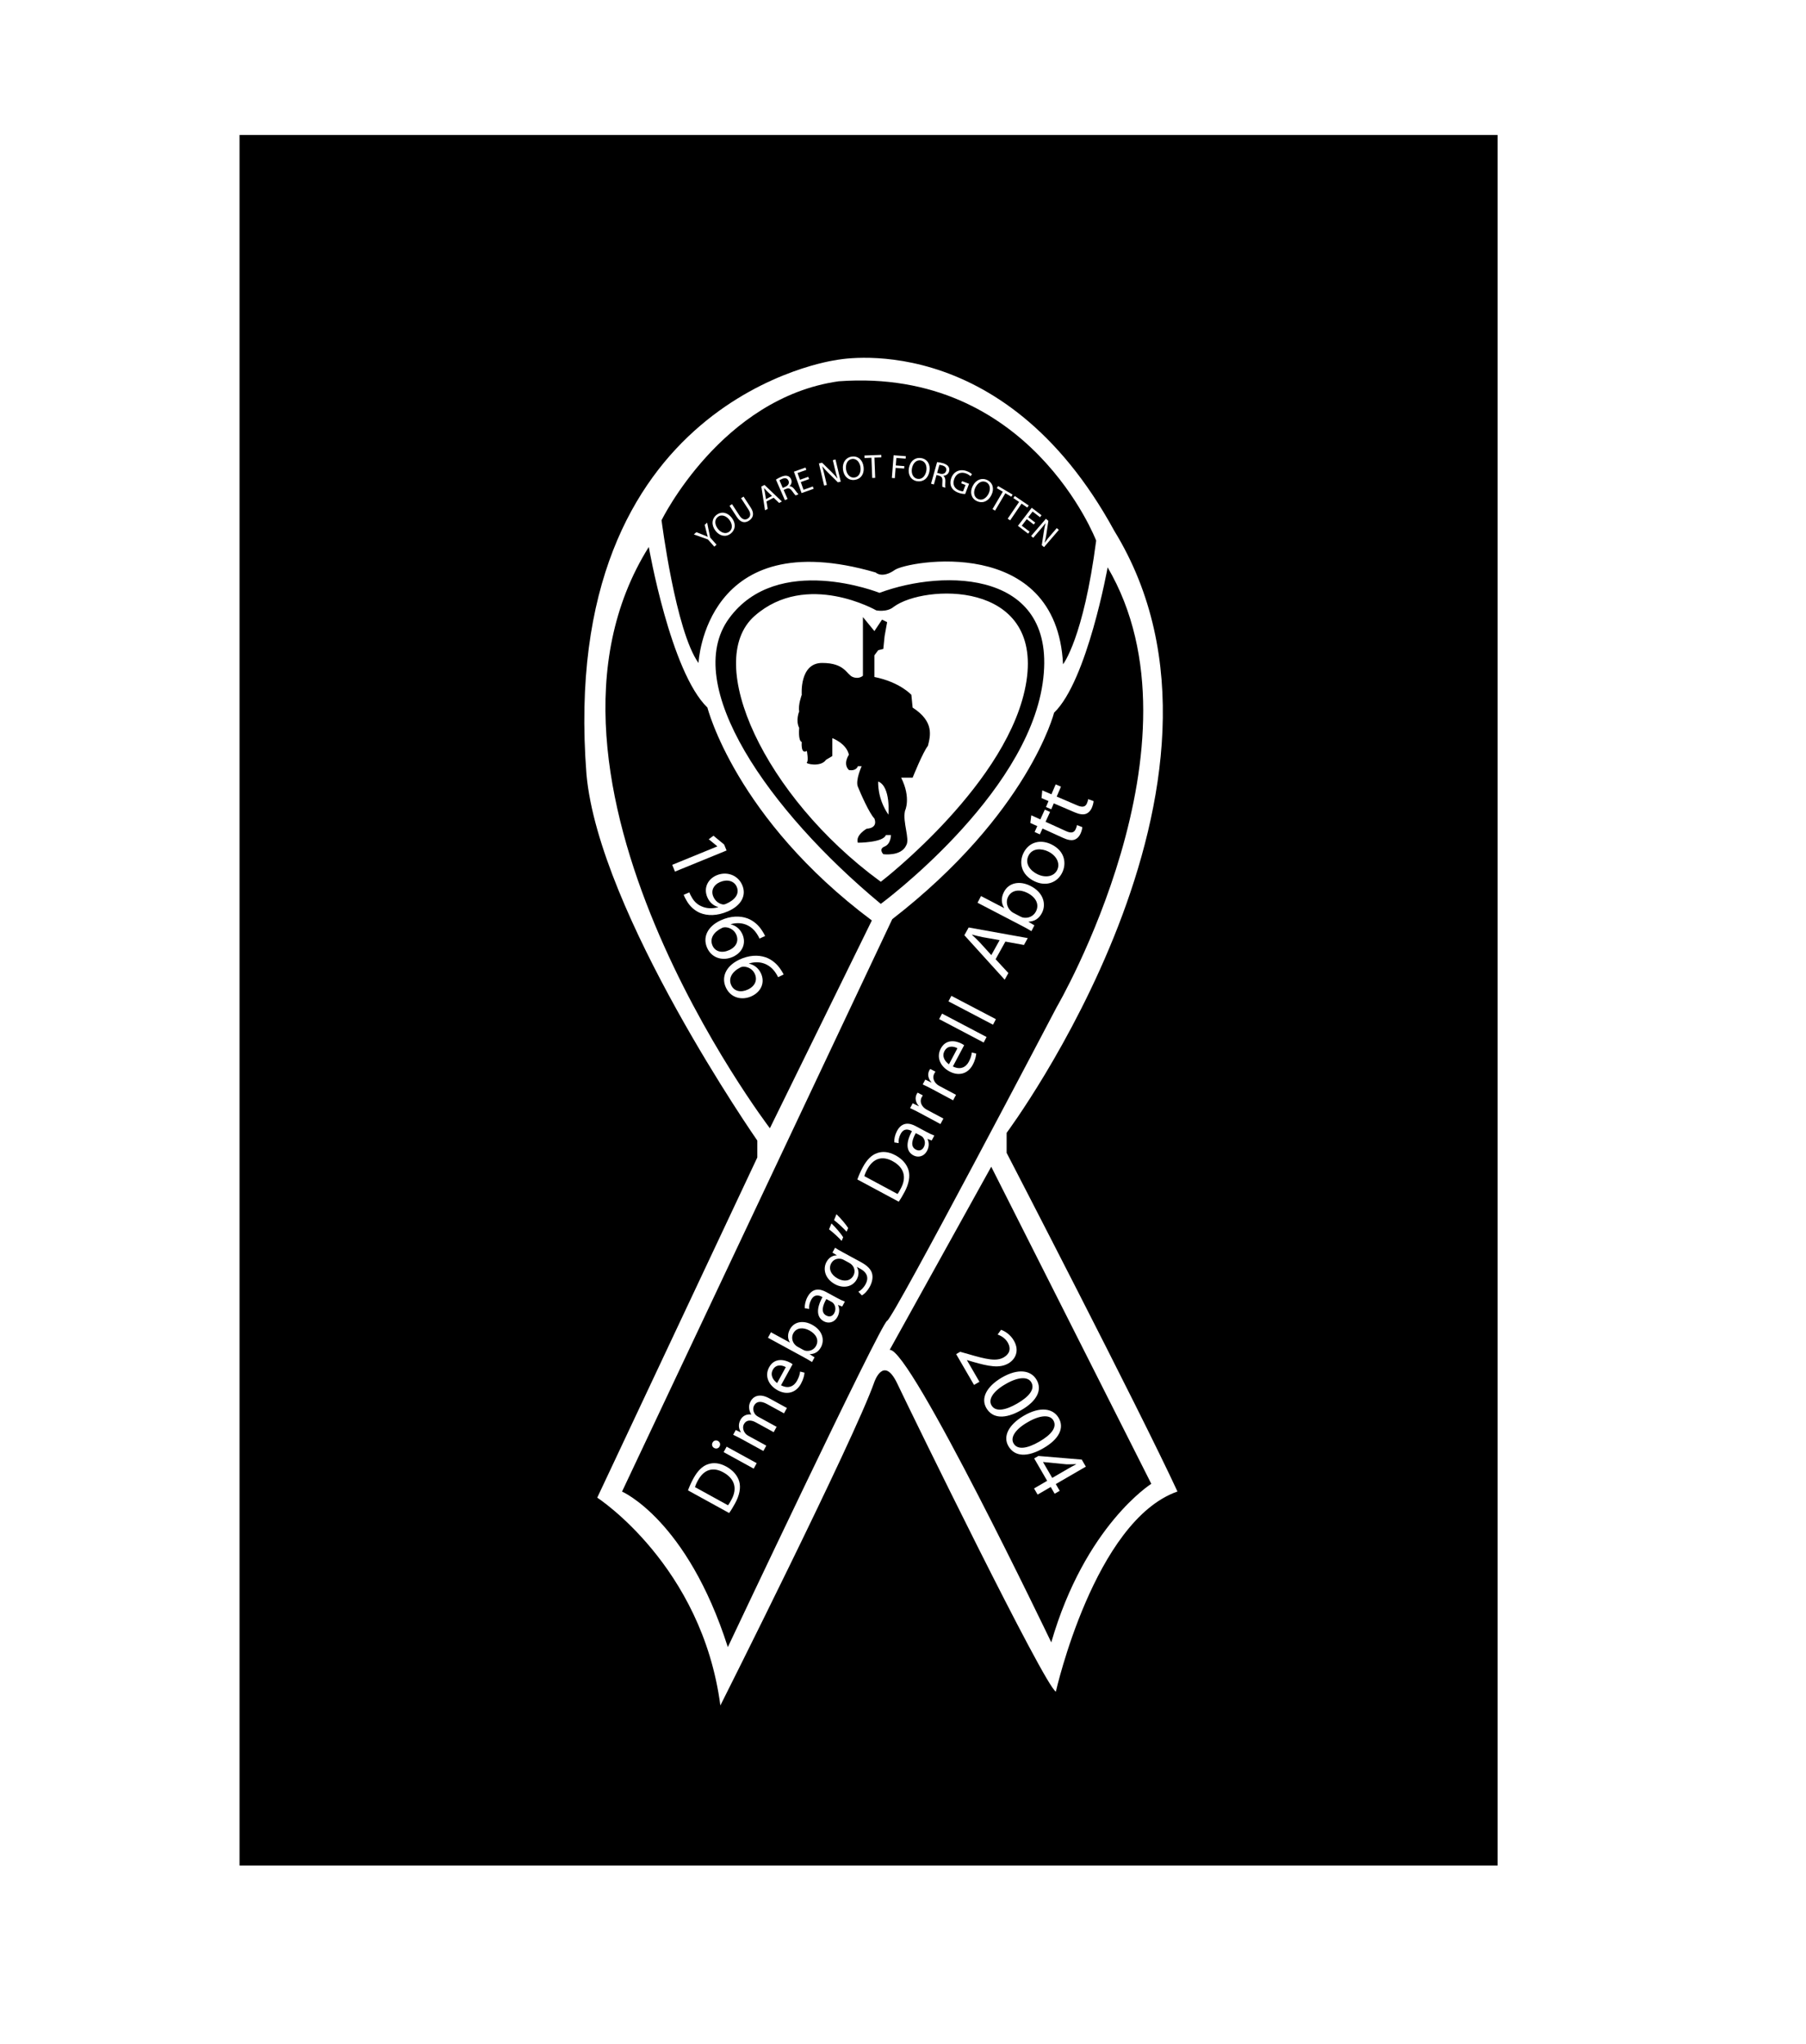 <?xml version="1.0" encoding="UTF-8"?>
<svg xmlns="http://www.w3.org/2000/svg" xmlns:xlink="http://www.w3.org/1999/xlink" width="535.47pt" height="605.97pt" viewBox="0 0 535.47 605.97" version="1.1">
<rect x="0" y="0" width="535.47" height="605.97" fill="#808080" stroke="none"/>
<defs>
<clipPath id="clip1">
  <path d="M 0 0 L 535.469 0 L 535.469 605.969 L 0 605.969 Z M 0 0 "/>
</clipPath>
</defs>
<g id="surface1">
<g clip-path="url(#clip1)" clip-rule="nonzero">
<path style=" stroke:none;fill-rule:nonzero;fill:rgb(100%,100%,100%);fill-opacity:1;" d="M 535.473 605.969 L 0 605.969 L 0 0 L 535.473 0 L 535.473 605.969 "/>
</g>
<path style=" stroke:none;fill-rule:nonzero;fill:rgb(0%,0%,0%);fill-opacity:1;" d="M 444.02 553.012 L 71.02 553.012 L 71.02 40.012 L 444.02 40.012 L 444.02 553.012 "/>
<path style=" stroke:none;fill-rule:nonzero;fill:rgb(100%,100%,100%);fill-opacity:1;" d="M 177.078 443.977 C 177.078 443.977 208.109 464.055 213.586 505.582 C 213.586 505.582 253.285 426.637 259.215 409.754 C 259.215 409.754 261.953 401.539 266.062 410.207 C 270.168 418.879 309.867 500.105 313.062 501.473 C 313.062 501.473 324.473 450.824 349.113 442.152 C 337.703 417.512 298.461 341.762 298.461 341.762 L 298.461 335.828 C 298.461 335.828 376.035 231.785 330.402 157.406 C 297.09 96.258 247.809 106.754 247.809 106.754 C 247.809 106.754 165.215 117.707 173.883 229.508 C 177.531 270.578 224.535 338.113 224.535 338.113 L 224.535 343.133 L 177.078 443.977 "/>
<path style=" stroke:none;fill-rule:nonzero;fill:rgb(0%,0%,0%);fill-opacity:1;" d="M 260.766 175.75 C 260.766 175.75 230.531 163.656 216.172 183.305 C 201.812 202.957 227.887 240.371 261.145 267.957 C 261.145 267.957 304.223 236.215 309.137 202.578 C 314.047 168.945 280.039 168.566 260.766 175.75 "/>
<path style=" stroke:none;fill-rule:nonzero;fill:rgb(100%,100%,100%);fill-opacity:1;" d="M 259.633 181.418 C 259.633 181.418 239.227 169.703 224.109 182.93 C 208.992 196.156 227.133 235.836 261.145 260.777 C 261.145 260.777 299.309 231.301 303.844 201.824 C 308.379 172.348 273.992 173.859 265.301 180.281 C 263.031 182.172 259.633 181.418 259.633 181.418 "/>
<path style="fill:none;stroke-width:10;stroke-linecap:butt;stroke-linejoin:miter;stroke:rgb(100%,100%,100%);stroke-opacity:1;stroke-miterlimit:4;" d="M 2596.328 4245.52 C 2596.328 4245.52 2392.266 4362.669 2241.094 4230.403 C 2089.922 4098.137 2271.328 3701.341 2611.445 3451.927 C 2611.445 3451.927 2993.086 3746.692 3038.438 4041.458 C 3083.789 4336.223 2739.922 4321.106 2653.008 4256.887 C 2630.312 4237.981 2596.328 4245.52 2596.328 4245.52 Z M 2596.328 4245.52 " transform="matrix(0.1,0,0,-0.1,0,605.97)"/>
<path style=" stroke:none;fill-rule:nonzero;fill:rgb(0%,0%,0%);fill-opacity:1;" d="M 255.852 182.93 L 255.852 200.312 C 255.852 200.312 254.719 201.445 252.828 200.691 C 250.938 199.934 250.562 196.531 243.758 196.531 C 236.957 196.531 237.715 205.98 237.715 205.98 C 237.715 205.98 236.578 209.004 236.957 210.895 C 236.957 210.895 235.824 213.539 236.957 215.805 C 236.957 215.805 236.578 219.586 237.715 219.965 C 237.715 219.965 237.336 223.742 239.227 222.609 C 239.227 222.609 239.781 225.586 239.227 226.008 C 238.668 226.434 243.383 227.52 244.895 225.254 L 246.781 224.121 L 246.781 218.828 C 246.781 218.828 250.941 220.34 251.695 223.742 C 251.695 223.742 249.805 226.387 251.695 228.277 C 253.965 228.656 254.34 227.145 254.34 227.145 L 255.473 227.145 C 255.473 227.145 253.586 231.301 254.34 233.188 C 255.098 235.078 257.742 241.125 259.254 242.637 C 260.387 245.66 256.984 245.66 256.984 245.66 C 256.984 245.66 253.586 247.551 254.34 249.816 C 254.34 249.816 261.898 249.816 262.652 247.551 L 264.164 247.551 C 264.164 247.551 264.164 250.195 262.277 250.949 C 260.387 251.707 261.898 253.219 261.898 253.219 C 261.898 253.219 267.188 253.973 268.699 250.574 C 269.836 248.684 267.566 243.77 268.324 240.371 C 268.324 240.371 270.215 236.59 267.188 230.543 L 270.59 230.543 C 270.59 230.543 273.613 222.984 275.125 221.098 C 275.879 218.074 277.016 213.914 270.59 209.758 L 270.215 205.98 C 270.215 205.98 266.812 202.203 259.254 200.691 L 259.254 194.266 L 260.387 192.754 L 261.898 192.375 L 262.277 188.598 L 263.031 184.441 L 261.52 183.684 L 259.254 187.086 L 255.852 182.93 "/>
<path style=" stroke:none;fill-rule:nonzero;fill:rgb(100%,100%,100%);fill-opacity:1;" d="M 260.387 231.676 C 260.387 231.676 260.008 236.59 263.41 241.504 C 263.41 241.504 264.164 233.188 260.387 231.676 "/>
<path style=" stroke:none;fill-rule:nonzero;fill:rgb(0%,0%,0%);fill-opacity:1;" d="M 192.363 162.145 C 192.363 162.145 198.789 199.18 209.746 209.758 C 209.746 209.758 218.062 242.637 258.496 272.867 L 228.266 334.469 C 228.266 334.469 149.285 230.922 192.363 162.145 "/>
<path style=" stroke:none;fill-rule:nonzero;fill:rgb(0%,0%,0%);fill-opacity:1;" d="M 328.41 168.195 C 328.41 168.195 322.363 201.828 312.535 211.273 C 312.535 211.273 304.98 241.129 264.543 272.496 L 184.43 442.176 C 184.43 442.176 203.703 450.488 215.797 488.281 C 215.797 488.281 261.141 392.301 263.031 391.543 C 264.922 390.789 313.293 298.578 313.293 298.578 C 313.293 298.578 359.02 220.355 328.41 168.195 "/>
<path style=" stroke:none;fill-rule:nonzero;fill:rgb(0%,0%,0%);fill-opacity:1;" d="M 196.145 154.223 C 196.145 154.223 200.301 187.098 207.102 196.547 C 207.102 196.547 208.992 154.977 259.633 169.715 C 259.633 169.715 261.52 171.605 265.301 168.961 C 269.078 166.316 313.293 158.379 315.184 196.926 C 315.184 196.926 321.227 189.363 325.008 160.266 C 325.008 160.266 305.355 108.871 248.672 113.031 C 213.906 117.941 196.145 154.223 196.145 154.223 "/>
<path style=" stroke:none;fill-rule:nonzero;fill:rgb(0%,0%,0%);fill-opacity:1;" d="M 263.781 400.172 L 293.898 345.871 L 341.355 439.871 C 341.355 439.871 321.734 452.191 311.695 486.875 C 311.695 486.875 269.715 399.262 263.781 400.172 "/>
<path style=" stroke:none;fill-rule:nonzero;fill:rgb(100%,100%,100%);fill-opacity:1;" d="M 211.789 162.059 L 209.895 159.918 L 205.719 158.43 L 206.469 157.766 L 208.41 158.531 C 208.938 158.746 209.367 158.914 209.836 159.129 L 209.852 159.113 C 209.691 158.664 209.582 158.176 209.438 157.621 L 208.934 155.586 L 209.664 154.938 L 210.547 159.328 L 212.445 161.477 L 211.789 162.059 "/>
<path style=" stroke:none;fill-rule:nonzero;fill:rgb(100%,100%,100%);fill-opacity:1;" d="M 216.219 157.621 C 217.316 156.785 217.164 155.301 216.234 154.086 C 215.418 153.023 214.012 152.336 212.859 153.215 C 211.711 154.098 211.957 155.609 212.844 156.766 C 213.707 157.895 215.121 158.461 216.211 157.629 Z M 216.617 158.211 C 215.195 159.301 213.375 158.957 212.133 157.336 C 210.836 155.637 211.031 153.723 212.461 152.629 C 213.93 151.504 215.73 151.902 216.949 153.488 C 218.352 155.324 217.984 157.164 216.629 158.203 L 216.617 158.211 "/>
<path style=" stroke:none;fill-rule:nonzero;fill:rgb(100%,100%,100%);fill-opacity:1;" d="M 217.039 149.453 L 219.223 152.805 C 220.043 154.062 220.953 154.23 221.707 153.738 C 222.535 153.199 222.723 152.289 221.91 151.051 L 219.727 147.699 L 220.465 147.219 L 222.617 150.52 C 223.746 152.254 223.293 153.555 222.07 154.352 C 220.914 155.105 219.617 155.02 218.469 153.262 L 216.301 149.938 L 217.039 149.453 "/>
<path style=" stroke:none;fill-rule:nonzero;fill:rgb(100%,100%,100%);fill-opacity:1;" d="M 228.902 147.027 L 227.41 145.617 C 227.086 145.293 226.812 144.984 226.539 144.688 L 226.516 144.699 C 226.617 145.086 226.715 145.512 226.785 145.934 L 227.105 147.969 Z M 227.262 148.652 L 227.621 150.855 L 226.824 151.273 L 225.734 144.238 L 226.664 143.754 L 231.82 148.664 L 230.996 149.094 L 229.379 147.547 L 227.262 148.652 "/>
<path style=" stroke:none;fill-rule:nonzero;fill:rgb(100%,100%,100%);fill-opacity:1;" d="M 232.082 144.641 L 232.898 144.285 C 233.75 143.914 234.09 143.211 233.781 142.504 C 233.434 141.707 232.703 141.609 231.859 141.977 C 231.477 142.145 231.227 142.297 231.105 142.395 Z M 230.062 142.184 C 230.43 141.926 230.992 141.613 231.535 141.379 C 232.387 141.008 233.016 140.926 233.555 141.109 C 233.973 141.242 234.34 141.586 234.551 142.07 C 234.902 142.879 234.617 143.645 234.07 144.145 L 234.082 144.172 C 234.621 144.133 235.098 144.449 235.531 145.023 C 236.109 145.797 236.516 146.328 236.738 146.516 L 235.914 146.875 C 235.738 146.746 235.367 146.273 234.867 145.574 C 234.312 144.801 233.836 144.629 233.098 144.918 L 232.344 145.246 L 233.512 147.922 L 232.715 148.27 L 230.062 142.184 "/>
<path style=" stroke:none;fill-rule:nonzero;fill:rgb(100%,100%,100%);fill-opacity:1;" d="M 239.887 142.027 L 237.426 142.906 L 238.246 145.191 L 240.996 144.211 L 241.238 144.898 L 237.66 146.176 L 235.395 139.828 L 238.828 138.602 L 239.074 139.289 L 236.469 140.223 L 237.184 142.227 L 239.641 141.348 L 239.887 142.027 "/>
<path style=" stroke:none;fill-rule:nonzero;fill:rgb(100%,100%,100%);fill-opacity:1;" d="M 244.352 143.945 L 242.805 137.387 L 243.738 137.164 L 246.613 139.988 C 247.273 140.645 247.82 141.234 248.285 141.844 L 248.312 141.828 C 248.027 140.969 247.82 140.176 247.578 139.164 L 246.93 136.41 L 247.727 136.223 L 249.277 142.781 L 248.422 142.984 L 245.551 140.148 C 244.922 139.527 244.309 138.879 243.816 138.246 L 243.789 138.262 C 244.035 139.078 244.23 139.863 244.488 140.953 L 245.148 143.758 L 244.352 143.945 "/>
<path style=" stroke:none;fill-rule:nonzero;fill:rgb(100%,100%,100%);fill-opacity:1;" d="M 253.344 141.559 C 254.711 141.379 255.32 140.02 255.121 138.504 C 254.949 137.172 254.074 135.875 252.637 136.062 C 251.199 136.25 250.66 137.68 250.848 139.129 C 251.031 140.535 251.973 141.734 253.332 141.559 Z M 253.395 142.266 C 251.617 142.496 250.211 141.289 249.949 139.266 C 249.672 137.145 250.801 135.586 252.586 135.352 C 254.422 135.113 255.781 136.359 256.039 138.344 C 256.34 140.633 255.102 142.043 253.402 142.266 L 253.395 142.266 "/>
<path style=" stroke:none;fill-rule:nonzero;fill:rgb(100%,100%,100%);fill-opacity:1;" d="M 258.379 135.695 L 256.332 135.777 L 256.305 135.035 L 261.289 134.844 L 261.32 135.582 L 259.262 135.66 L 259.492 141.656 L 258.613 141.691 L 258.379 135.695 "/>
<path style=" stroke:none;fill-rule:nonzero;fill:rgb(100%,100%,100%);fill-opacity:1;" d="M 264.953 134.961 L 268.574 135.238 L 268.516 135.969 L 265.773 135.754 L 265.602 137.988 L 268.133 138.184 L 268.078 138.902 L 265.547 138.707 L 265.309 141.746 L 264.434 141.68 L 264.953 134.961 "/>
<path style=" stroke:none;fill-rule:nonzero;fill:rgb(100%,100%,100%);fill-opacity:1;" d="M 272.039 141.953 C 273.395 142.195 274.387 141.078 274.652 139.574 C 274.883 138.254 274.438 136.754 273.008 136.5 C 271.578 136.25 270.637 137.453 270.383 138.891 C 270.137 140.289 270.68 141.715 272.027 141.953 Z M 271.875 142.648 C 270.113 142.336 269.129 140.762 269.484 138.754 C 269.855 136.645 271.398 135.496 273.172 135.809 C 274.992 136.129 275.922 137.727 275.574 139.695 C 275.172 141.969 273.57 142.945 271.883 142.648 L 271.875 142.648 "/>
<path style=" stroke:none;fill-rule:nonzero;fill:rgb(100%,100%,100%);fill-opacity:1;" d="M 277.855 140.176 L 278.715 140.414 C 279.609 140.664 280.312 140.332 280.523 139.59 C 280.758 138.754 280.254 138.219 279.367 137.969 C 278.961 137.855 278.672 137.816 278.516 137.812 Z M 277.844 136.992 C 278.289 137.023 278.922 137.141 279.492 137.297 C 280.387 137.551 280.926 137.887 281.227 138.367 C 281.469 138.734 281.535 139.23 281.395 139.742 C 281.156 140.59 280.449 141.004 279.711 141.047 L 279.699 141.074 C 280.145 141.387 280.312 141.93 280.289 142.652 C 280.246 143.617 280.227 144.285 280.281 144.57 L 279.414 144.328 C 279.359 144.113 279.371 143.516 279.422 142.656 C 279.48 141.711 279.219 141.273 278.469 141.031 L 277.676 140.809 L 276.891 143.621 L 276.051 143.387 L 277.844 136.992 "/>
<path style=" stroke:none;fill-rule:nonzero;fill:rgb(100%,100%,100%);fill-opacity:1;" d="M 286.168 146.449 C 285.75 146.449 284.945 146.379 284.094 146.051 C 283.141 145.688 282.449 145.148 282.055 144.324 C 281.715 143.594 281.699 142.625 282.074 141.641 C 282.789 139.766 284.613 138.887 286.723 139.691 C 287.453 139.969 287.973 140.352 288.191 140.586 L 287.734 141.172 C 287.457 140.883 287.078 140.609 286.445 140.367 C 284.914 139.781 283.551 140.355 282.945 141.934 C 282.34 143.531 282.93 144.84 284.406 145.402 C 284.938 145.605 285.332 145.668 285.555 145.648 L 286.27 143.77 L 285 143.285 L 285.25 142.629 L 287.324 143.422 L 286.168 146.449 "/>
<path style=" stroke:none;fill-rule:nonzero;fill:rgb(100%,100%,100%);fill-opacity:1;" d="M 289.926 147.906 C 291.164 148.52 292.426 147.727 293.105 146.355 C 293.699 145.156 293.695 143.59 292.395 142.949 C 291.098 142.305 289.852 143.195 289.203 144.504 C 288.574 145.773 288.691 147.297 289.918 147.902 Z M 289.578 148.527 C 287.973 147.73 287.473 145.945 288.379 144.117 C 289.328 142.199 291.133 141.531 292.746 142.328 C 294.402 143.152 294.844 144.941 293.957 146.734 C 292.93 148.805 291.117 149.289 289.586 148.531 L 289.578 148.527 "/>
<path style=" stroke:none;fill-rule:nonzero;fill:rgb(100%,100%,100%);fill-opacity:1;" d="M 297.324 145.766 L 295.559 144.723 L 295.938 144.086 L 300.23 146.625 L 299.855 147.262 L 298.082 146.215 L 295.027 151.379 L 294.27 150.93 L 297.324 145.766 "/>
<path style=" stroke:none;fill-rule:nonzero;fill:rgb(100%,100%,100%);fill-opacity:1;" d="M 302.156 148.805 L 300.461 147.652 L 300.879 147.039 L 305.004 149.852 L 304.586 150.461 L 302.883 149.301 L 299.504 154.258 L 298.777 153.766 L 302.156 148.805 "/>
<path style=" stroke:none;fill-rule:nonzero;fill:rgb(100%,100%,100%);fill-opacity:1;" d="M 306.5 155.492 L 304.426 153.906 L 302.949 155.84 L 305.27 157.613 L 304.824 158.191 L 301.809 155.883 L 305.902 150.531 L 308.801 152.746 L 308.359 153.328 L 306.156 151.645 L 304.863 153.336 L 306.938 154.922 L 306.5 155.492 "/>
<path style=" stroke:none;fill-rule:nonzero;fill:rgb(100%,100%,100%);fill-opacity:1;" d="M 305.715 158.898 L 310.109 153.789 L 310.836 154.418 L 310.242 158.402 C 310.098 159.324 309.945 160.113 309.723 160.848 L 309.754 160.859 C 310.277 160.125 310.797 159.488 311.477 158.703 L 313.324 156.559 L 313.945 157.09 L 309.547 162.199 L 308.879 161.625 L 309.488 157.637 C 309.621 156.762 309.785 155.887 310.008 155.117 L 309.98 155.105 C 309.465 155.781 308.941 156.402 308.215 157.25 L 306.336 159.434 L 305.715 158.898 "/>
<path style=" stroke:none;fill-rule:nonzero;fill:rgb(100%,100%,100%);fill-opacity:1;" d="M 212.676 250.914 L 212.656 250.867 L 210.133 248.793 L 211.547 247.75 L 214.703 250.359 L 215.426 252.125 L 200.125 258.379 L 199.309 256.379 L 212.676 250.914 "/>
<path style=" stroke:none;fill-rule:nonzero;fill:rgb(100%,100%,100%);fill-opacity:1;" d="M 218.422 262.859 C 217.676 261.133 215.598 260.562 213.449 261.496 C 211.562 262.316 210.727 264.035 211.496 265.805 C 212.094 267.184 213.234 267.965 214.387 268.129 C 214.613 268.141 214.879 268.109 215.203 267.969 C 217.828 266.859 219.363 265.031 218.434 262.883 Z M 204.379 264.543 C 204.547 264.996 204.793 265.5 205.191 266.156 C 205.848 267.285 206.82 268.195 208.035 268.691 C 209.383 269.301 211.023 269.449 212.941 268.949 L 212.91 268.879 C 211.52 268.484 210.391 267.535 209.723 265.996 C 208.539 263.266 209.832 260.625 212.445 259.492 C 215.289 258.258 218.723 259.266 220.066 262.371 C 221.41 265.473 219.746 268.465 215.848 270.156 C 212.512 271.602 209.695 271.492 207.578 270.641 C 205.949 269.957 204.531 268.66 203.637 267.109 C 203.219 266.402 202.879 265.746 202.699 265.27 L 204.379 264.543 "/>
<path style=" stroke:none;fill-rule:nonzero;fill:rgb(100%,100%,100%);fill-opacity:1;" d="M 211.289 280.391 C 212.086 282.125 214.082 282.637 216.23 281.648 C 218.383 280.664 219.113 278.844 218.258 276.973 C 217.691 275.75 216.426 274.93 215.062 274.887 C 214.777 274.875 214.457 274.91 214.086 275.082 C 211.625 276.238 210.305 278.242 211.277 280.367 Z M 225.188 278.242 C 225.02 277.816 224.73 277.305 224.371 276.77 C 222.391 273.789 219.293 273.195 216.641 273.996 L 216.66 274.039 C 217.961 274.312 219.328 275.223 220.09 276.887 C 221.309 279.547 220.227 282.309 217.312 283.645 C 214.539 284.914 211.141 284.211 209.695 281.066 C 208.234 277.875 209.766 274.629 213.676 272.836 C 216.633 271.48 219.441 271.449 221.637 272.262 C 223.434 272.949 224.957 274.266 226.059 276.055 C 226.426 276.613 226.684 277.109 226.852 277.48 L 225.188 278.242 "/>
<path style=" stroke:none;fill-rule:nonzero;fill:rgb(100%,100%,100%);fill-opacity:1;" d="M 216.859 292.16 C 217.695 293.875 219.703 294.34 221.828 293.305 C 223.953 292.266 224.645 290.43 223.738 288.582 C 223.148 287.367 221.859 286.582 220.496 286.57 C 220.211 286.566 219.895 286.609 219.527 286.789 C 217.094 288.004 215.82 290.035 216.848 292.141 Z M 230.699 289.684 C 230.523 289.262 230.223 288.758 229.852 288.23 C 227.801 285.301 224.688 284.781 222.055 285.641 L 222.074 285.688 C 223.379 285.926 224.77 286.805 225.57 288.449 C 226.855 291.078 225.836 293.867 222.957 295.27 C 220.215 296.609 216.797 295.984 215.281 292.875 C 213.742 289.719 215.199 286.438 219.062 284.555 C 221.984 283.129 224.797 283.031 227.008 283.793 C 228.82 284.434 230.375 285.715 231.52 287.477 C 231.898 288.023 232.168 288.516 232.348 288.883 L 230.699 289.684 "/>
<path style=" stroke:none;fill-rule:nonzero;fill:rgb(100%,100%,100%);fill-opacity:1;" d="M 215.859 446.242 C 216.156 445.875 216.48 445.289 216.824 444.664 C 218.727 441.25 217.816 438.328 214.469 436.484 C 211.516 434.836 208.785 435.492 206.922 438.875 C 206.465 439.703 206.195 440.371 206.055 440.844 Z M 203.984 441.816 C 204.383 440.742 204.91 439.52 205.609 438.25 C 206.875 435.953 208.293 434.598 209.902 434.07 C 211.531 433.504 213.34 433.66 215.344 434.762 C 217.367 435.879 218.672 437.434 219.184 439.199 C 219.695 441.016 219.266 443.273 217.941 445.684 C 217.301 446.844 216.75 447.762 216.184 448.527 L 203.984 441.816 "/>
<path style=" stroke:none;fill-rule:nonzero;fill:rgb(100%,100%,100%);fill-opacity:1;" d="M 223.465 435.375 L 214.555 430.48 L 215.445 428.863 L 224.355 433.754 Z M 213.34 428.809 C 213.008 429.418 212.309 429.559 211.734 429.246 C 211.164 428.934 210.938 428.258 211.281 427.633 C 211.625 427.004 212.309 426.852 212.879 427.164 C 213.449 427.48 213.703 428.148 213.352 428.789 L 213.34 428.809 "/>
<path style=" stroke:none;fill-rule:nonzero;fill:rgb(100%,100%,100%);fill-opacity:1;" d="M 219.836 426.582 C 218.895 426.07 218.137 425.703 217.383 425.336 L 218.156 423.918 L 219.637 424.633 L 219.664 424.574 C 219.09 423.613 218.754 422.352 219.57 420.859 C 220.227 419.664 221.465 419.145 222.727 419.332 L 222.746 419.297 C 222.383 418.738 222.215 418.168 222.141 417.648 C 222.027 416.891 222.121 416.199 222.586 415.352 C 223.238 414.156 224.973 412.828 228.066 414.523 L 233.316 417.398 L 232.449 418.98 L 227.402 416.219 C 225.672 415.27 224.305 415.359 223.598 416.648 C 223.086 417.59 223.383 418.664 223.992 419.379 C 224.191 419.586 224.457 419.801 224.734 419.953 L 230.262 422.98 L 229.395 424.562 L 224.051 421.637 C 222.613 420.852 221.258 420.922 220.582 422.156 C 220.039 423.152 220.434 424.352 221.105 425.051 C 221.293 425.277 221.551 425.465 221.824 425.613 L 227.203 428.559 L 226.336 430.145 L 219.836 426.582 "/>
<path style=" stroke:none;fill-rule:nonzero;fill:rgb(100%,100%,100%);fill-opacity:1;" d="M 232.988 405.285 C 231.984 404.715 230.121 404.273 229.137 406.078 C 228.23 407.738 229.359 409.262 230.414 410.004 Z M 231.566 410.656 C 233.777 411.82 235.438 410.93 236.32 409.309 C 236.957 408.145 237.145 407.316 237.227 406.598 L 238.531 406.926 C 238.477 407.637 238.246 408.805 237.473 410.223 C 235.984 412.949 233.254 413.613 230.578 412.152 C 227.871 410.676 226.629 407.914 228.047 405.316 C 229.637 402.402 232.609 403.047 234.25 403.941 C 234.582 404.121 234.828 404.281 234.996 404.418 L 231.566 410.656 "/>
<path style=" stroke:none;fill-rule:nonzero;fill:rgb(100%,100%,100%);fill-opacity:1;" d="M 238.098 400.129 C 238.301 400.238 238.516 400.332 238.719 400.395 C 240.016 400.695 241.312 400.156 241.945 398.996 C 242.879 397.281 242.039 395.531 239.992 394.414 C 238.184 393.434 236.148 393.52 235.207 395.254 C 234.605 396.359 234.816 397.816 235.863 398.789 C 236.035 398.957 236.234 399.113 236.496 399.254 Z M 227.699 396.57 L 228.582 394.945 L 234.172 397.988 L 234.191 397.953 C 233.508 396.84 233.441 395.465 234.227 394.027 C 235.43 391.812 238.117 391.27 240.812 392.734 C 244.02 394.484 244.5 397.375 243.414 399.367 C 242.715 400.656 241.664 401.402 240.109 401.441 L 240.09 401.477 L 241.516 402.375 L 240.754 403.773 C 240.176 403.387 239.281 402.879 238.488 402.445 L 227.699 396.57 "/>
<path style=" stroke:none;fill-rule:nonzero;fill:rgb(100%,100%,100%);fill-opacity:1;" d="M 245.008 385.102 C 244.008 386.852 243.23 389.031 244.965 389.977 C 246.035 390.559 246.895 390.117 247.336 389.305 C 247.977 388.125 247.648 386.965 247.035 386.297 C 246.898 386.152 246.723 386.031 246.559 385.941 Z M 248.285 384.824 C 249.062 385.246 249.84 385.621 250.496 385.859 L 249.703 387.316 L 248.5 386.855 L 248.469 386.91 C 248.91 387.77 249.008 389.09 248.312 390.363 C 247.332 392.172 245.559 392.402 244.266 391.699 C 242.105 390.527 241.969 387.965 243.859 384.523 L 243.676 384.426 C 242.938 384.023 241.48 383.496 240.508 385.332 C 240.047 386.18 239.816 387.18 239.898 388.035 L 238.609 387.812 C 238.551 386.824 238.828 385.566 239.438 384.441 C 240.934 381.691 243.156 382.039 244.945 383.012 L 248.285 384.824 "/>
<path style=" stroke:none;fill-rule:nonzero;fill:rgb(100%,100%,100%);fill-opacity:1;" d="M 250.176 373.496 C 249.918 373.355 249.668 373.246 249.406 373.199 C 248.285 372.973 247.09 373.328 246.441 374.527 C 245.602 376.078 246.312 377.898 248.398 379.027 C 250.133 379.969 252.102 379.863 253.039 378.129 C 253.59 377.113 253.453 375.867 252.578 374.965 C 252.371 374.734 252.078 374.527 251.781 374.367 Z M 255.176 374.102 C 257.242 375.223 258.25 376.316 258.582 377.598 C 258.898 378.914 258.492 380.32 257.883 381.445 C 257.305 382.516 256.406 383.559 255.535 384.016 L 254.5 382.93 C 255.207 382.551 256.039 381.809 256.641 380.699 C 257.539 379.039 257.332 377.348 255.062 376.117 L 254.082 375.59 L 254.062 375.625 C 254.633 376.555 254.77 377.895 254.02 379.277 C 252.816 381.496 250.074 382.062 247.582 380.711 C 244.555 379.07 243.926 376.176 245.047 374.105 C 245.887 372.555 247.129 372.156 248.09 372.148 L 248.105 372.113 L 246.809 371.336 L 247.59 369.898 C 248.188 370.293 248.895 370.699 249.984 371.289 L 255.176 374.102 "/>
<path style=" stroke:none;fill-rule:nonzero;fill:rgb(100%,100%,100%);fill-opacity:1;" d="M 248.004 359.945 C 249.324 361.211 250.891 363.082 251.469 364.039 L 251.02 365.137 C 250.141 364.156 248.508 362.629 247.289 361.707 Z M 246.523 362.68 C 247.848 363.945 249.41 365.816 249.992 366.773 L 249.543 367.871 C 248.676 366.875 247.031 365.363 245.809 364.441 L 246.523 362.68 "/>
<path style=" stroke:none;fill-rule:nonzero;fill:rgb(100%,100%,100%);fill-opacity:1;" d="M 266.117 353.953 C 266.41 353.586 266.727 352.992 267.066 352.363 C 268.934 348.934 267.996 346.02 264.629 344.211 C 261.66 342.594 258.934 343.273 257.105 346.68 C 256.656 347.512 256.395 348.18 256.258 348.656 Z M 254.199 349.645 C 254.59 348.566 255.102 347.344 255.789 346.066 C 257.031 343.754 258.434 342.387 260.039 341.84 C 261.66 341.258 263.469 341.398 265.488 342.48 C 267.523 343.574 268.84 345.117 269.371 346.879 C 269.898 348.688 269.492 350.949 268.191 353.375 C 267.566 354.539 267.023 355.465 266.465 356.234 L 254.199 349.645 "/>
<path style=" stroke:none;fill-rule:nonzero;fill:rgb(100%,100%,100%);fill-opacity:1;" d="M 271.527 335.906 C 270.539 337.664 269.777 339.852 271.516 340.781 C 272.59 341.355 273.449 340.91 273.883 340.094 C 274.52 338.91 274.184 337.754 273.562 337.09 C 273.426 336.945 273.254 336.828 273.086 336.738 Z M 274.805 335.609 C 275.586 336.027 276.363 336.395 277.023 336.629 L 276.242 338.094 L 275.031 337.637 L 275.004 337.691 C 275.449 338.551 275.555 339.867 274.871 341.148 C 273.898 342.961 272.129 343.203 270.828 342.512 C 268.664 341.352 268.508 338.789 270.379 335.34 L 270.195 335.238 C 269.453 334.844 267.992 334.324 267.031 336.168 C 266.574 337.02 266.352 338.02 266.441 338.875 L 265.148 338.66 C 265.082 337.672 265.352 336.414 265.953 335.281 C 267.434 332.523 269.66 332.859 271.453 333.816 L 274.805 335.609 "/>
<path style=" stroke:none;fill-rule:nonzero;fill:rgb(100%,100%,100%);fill-opacity:1;" d="M 272.68 329.914 C 271.625 329.352 270.707 328.887 269.844 328.5 L 270.605 327.07 L 272.402 327.934 L 272.434 327.879 C 271.445 326.828 271.219 325.426 271.801 324.332 C 271.891 324.164 271.98 324.043 272.094 323.914 L 273.613 324.727 C 273.496 324.902 273.391 325.059 273.273 325.281 C 272.66 326.43 273.094 327.707 274.184 328.574 C 274.402 328.738 274.652 328.895 274.93 329.043 L 279.711 331.594 L 278.844 333.223 L 272.68 329.914 "/>
<path style=" stroke:none;fill-rule:nonzero;fill:rgb(100%,100%,100%);fill-opacity:1;" d="M 276.422 322.887 C 275.367 322.328 274.445 321.863 273.582 321.477 L 274.34 320.047 L 276.141 320.91 L 276.172 320.852 C 275.184 319.805 274.953 318.398 275.535 317.305 C 275.625 317.137 275.711 317.02 275.828 316.891 L 277.348 317.695 C 277.23 317.871 277.125 318.031 277.008 318.254 C 276.395 319.402 276.836 320.68 277.922 321.543 C 278.141 321.711 278.391 321.867 278.672 322.012 L 283.453 324.555 L 282.59 326.188 L 276.422 322.887 "/>
<path style=" stroke:none;fill-rule:nonzero;fill:rgb(100%,100%,100%);fill-opacity:1;" d="M 283.875 310.754 C 282.863 310.195 280.992 309.777 280.031 311.598 C 279.148 313.266 280.297 314.777 281.363 315.504 Z M 282.523 316.141 C 284.754 317.273 286.398 316.363 287.262 314.727 C 287.879 313.559 288.059 312.727 288.129 312.004 L 289.438 312.316 C 289.395 313.027 289.18 314.199 288.426 315.629 C 286.973 318.375 284.25 319.074 281.559 317.652 C 278.828 316.211 277.547 313.465 278.93 310.848 C 280.48 307.914 283.465 308.516 285.117 309.391 C 285.453 309.566 285.703 309.723 285.867 309.859 L 282.523 316.141 "/>
<path style=" stroke:none;fill-rule:nonzero;fill:rgb(100%,100%,100%);fill-opacity:1;" d="M 278.453 302.113 L 279.316 300.48 L 292.512 307.418 L 291.652 309.055 L 278.453 302.113 "/>
<path style=" stroke:none;fill-rule:nonzero;fill:rgb(100%,100%,100%);fill-opacity:1;" d="M 281.219 296.852 L 282.074 295.215 L 295.281 302.133 L 294.426 303.77 L 281.219 296.852 "/>
<path style=" stroke:none;fill-rule:nonzero;fill:rgb(100%,100%,100%);fill-opacity:1;" d="M 296.387 278.703 L 291.332 277.812 C 290.199 277.586 289.203 277.32 288.23 277.066 L 288.195 277.133 C 288.938 277.801 289.723 278.551 290.461 279.332 L 293.922 283.141 Z M 295.191 284.359 L 298.977 288.461 L 297.887 290.43 L 285.93 277.246 L 287.203 274.949 L 304.727 278.098 L 303.598 280.133 L 298.09 279.133 L 295.191 284.359 "/>
<path style=" stroke:none;fill-rule:nonzero;fill:rgb(100%,100%,100%);fill-opacity:1;" d="M 302.508 271.688 C 302.758 271.816 303.016 271.926 303.266 271.996 C 304.84 272.328 306.398 271.648 307.137 270.227 C 308.23 268.129 307.172 266.031 304.668 264.727 C 302.457 263.578 299.996 263.73 298.895 265.852 C 298.191 267.207 298.48 268.961 299.77 270.121 C 299.984 270.316 300.23 270.504 300.547 270.668 Z M 289.836 267.617 L 290.867 265.633 L 297.703 269.188 L 297.727 269.145 C 296.871 267.812 296.762 266.148 297.68 264.391 C 299.086 261.68 302.328 260.961 305.621 262.676 C 309.547 264.715 310.195 268.207 308.93 270.641 C 308.105 272.223 306.852 273.145 304.973 273.23 L 304.949 273.273 L 306.695 274.324 L 305.805 276.039 C 305.098 275.586 304.004 274.988 303.031 274.484 L 289.836 267.617 "/>
<path style=" stroke:none;fill-rule:nonzero;fill:rgb(100%,100%,100%);fill-opacity:1;" d="M 313.461 257.887 C 314.395 255.965 313.289 253.645 310.773 252.422 C 308.898 251.512 306.086 251.305 304.93 253.684 C 303.785 256.039 305.48 258.133 307.586 259.156 C 310.008 260.336 312.504 259.852 313.449 257.91 Z M 314.938 258.688 C 313.492 261.66 310.16 262.926 306.664 261.227 C 302.957 259.426 301.977 255.922 303.453 252.879 C 305 249.699 308.355 248.676 311.715 250.309 C 315.832 252.309 316.227 256.035 314.949 258.664 L 314.938 258.688 "/>
<path style=" stroke:none;fill-rule:nonzero;fill:rgb(100%,100%,100%);fill-opacity:1;" d="M 305.77 241.691 L 308.453 242.914 L 309.785 240 L 311.336 240.703 L 310.004 243.621 L 316.047 246.371 C 317.434 247.004 318.398 246.969 318.914 245.836 C 319.172 245.281 319.27 244.934 319.316 244.594 L 320.906 245.207 C 320.867 245.664 320.723 246.352 320.363 247.137 C 319.93 248.086 319.258 248.703 318.504 248.945 C 317.629 249.215 316.527 248.996 315.211 248.395 L 309.098 245.609 L 308.309 247.348 L 306.758 246.641 L 307.547 244.902 L 305.488 243.965 L 305.77 241.691 "/>
<path style=" stroke:none;fill-rule:nonzero;fill:rgb(100%,100%,100%);fill-opacity:1;" d="M 309.031 234.309 L 311.742 235.469 L 313.004 232.527 L 314.57 233.199 L 313.309 236.141 L 319.406 238.758 C 320.809 239.359 321.773 239.305 322.266 238.16 C 322.504 237.598 322.598 237.25 322.637 236.906 L 324.242 237.484 C 324.211 237.941 324.078 238.633 323.738 239.43 C 323.328 240.387 322.672 241.016 321.922 241.277 C 321.051 241.566 319.945 241.371 318.613 240.801 L 312.445 238.152 L 311.691 239.906 L 310.129 239.234 L 310.879 237.48 L 308.801 236.59 L 309.031 234.309 "/>
<path style=" stroke:none;fill-rule:nonzero;fill:rgb(100%,100%,100%);fill-opacity:1;" d="M 283.496 401.426 L 284.688 400.734 L 287.039 401.398 C 292.633 403.035 295.449 403.637 297.605 402.387 C 299.059 401.543 300.004 400.086 298.77 397.949 C 298.016 396.652 296.73 395.957 295.797 395.617 L 296.805 394.211 C 298.18 394.707 299.645 395.766 300.602 397.414 C 302.379 400.473 301.016 402.996 298.973 404.184 C 296.332 405.711 293.09 405.035 288.438 403.707 L 286.73 403.195 L 286.688 403.223 L 290.398 409.625 L 288.789 410.555 L 283.496 401.426 "/>
<path style=" stroke:none;fill-rule:nonzero;fill:rgb(100%,100%,100%);fill-opacity:1;" d="M 293.98 416.609 C 295.113 418.57 297.973 418.176 301.621 416.059 C 305.145 414.016 306.941 411.797 305.77 409.773 C 304.75 408.016 301.844 408.172 298.258 410.25 C 294.512 412.363 292.934 414.809 293.965 416.59 Z M 292.434 417.391 C 290.812 414.598 292.32 411.164 297.023 408.379 C 301.84 405.586 305.672 406.156 307.355 409.062 C 309.09 412.055 307.414 415.348 302.859 417.988 C 297.996 420.805 294.254 420.535 292.445 417.414 L 292.434 417.391 "/>
<path style=" stroke:none;fill-rule:nonzero;fill:rgb(100%,100%,100%);fill-opacity:1;" d="M 300.531 427.91 C 301.664 429.867 304.523 429.473 308.176 427.355 C 311.695 425.316 313.496 423.098 312.32 421.07 C 311.301 419.312 308.395 419.469 304.809 421.547 C 301.062 423.66 299.484 426.105 300.516 427.887 Z M 298.984 428.688 C 297.363 425.895 298.871 422.461 303.574 419.676 C 308.395 416.883 312.223 417.453 313.906 420.359 C 315.641 423.352 313.965 426.645 309.41 429.285 C 304.551 432.105 300.809 431.836 298.996 428.711 L 298.984 428.688 "/>
<path style=" stroke:none;fill-rule:nonzero;fill:rgb(100%,100%,100%);fill-opacity:1;" d="M 311.977 438.121 L 316.773 435.34 C 317.52 434.906 318.281 434.492 319.055 434.105 L 319.016 434.039 C 317.926 434.082 317.105 434.09 316.195 434.086 L 309.305 433.41 L 309.258 433.434 Z M 306.586 441.246 L 310.48 438.988 L 306.629 432.344 L 307.883 431.617 L 320.734 432.691 L 321.945 434.781 L 313.035 439.945 L 314.195 441.949 L 312.699 442.816 L 311.539 440.812 L 307.645 443.07 L 306.586 441.246 "/>
</g>
</svg>
